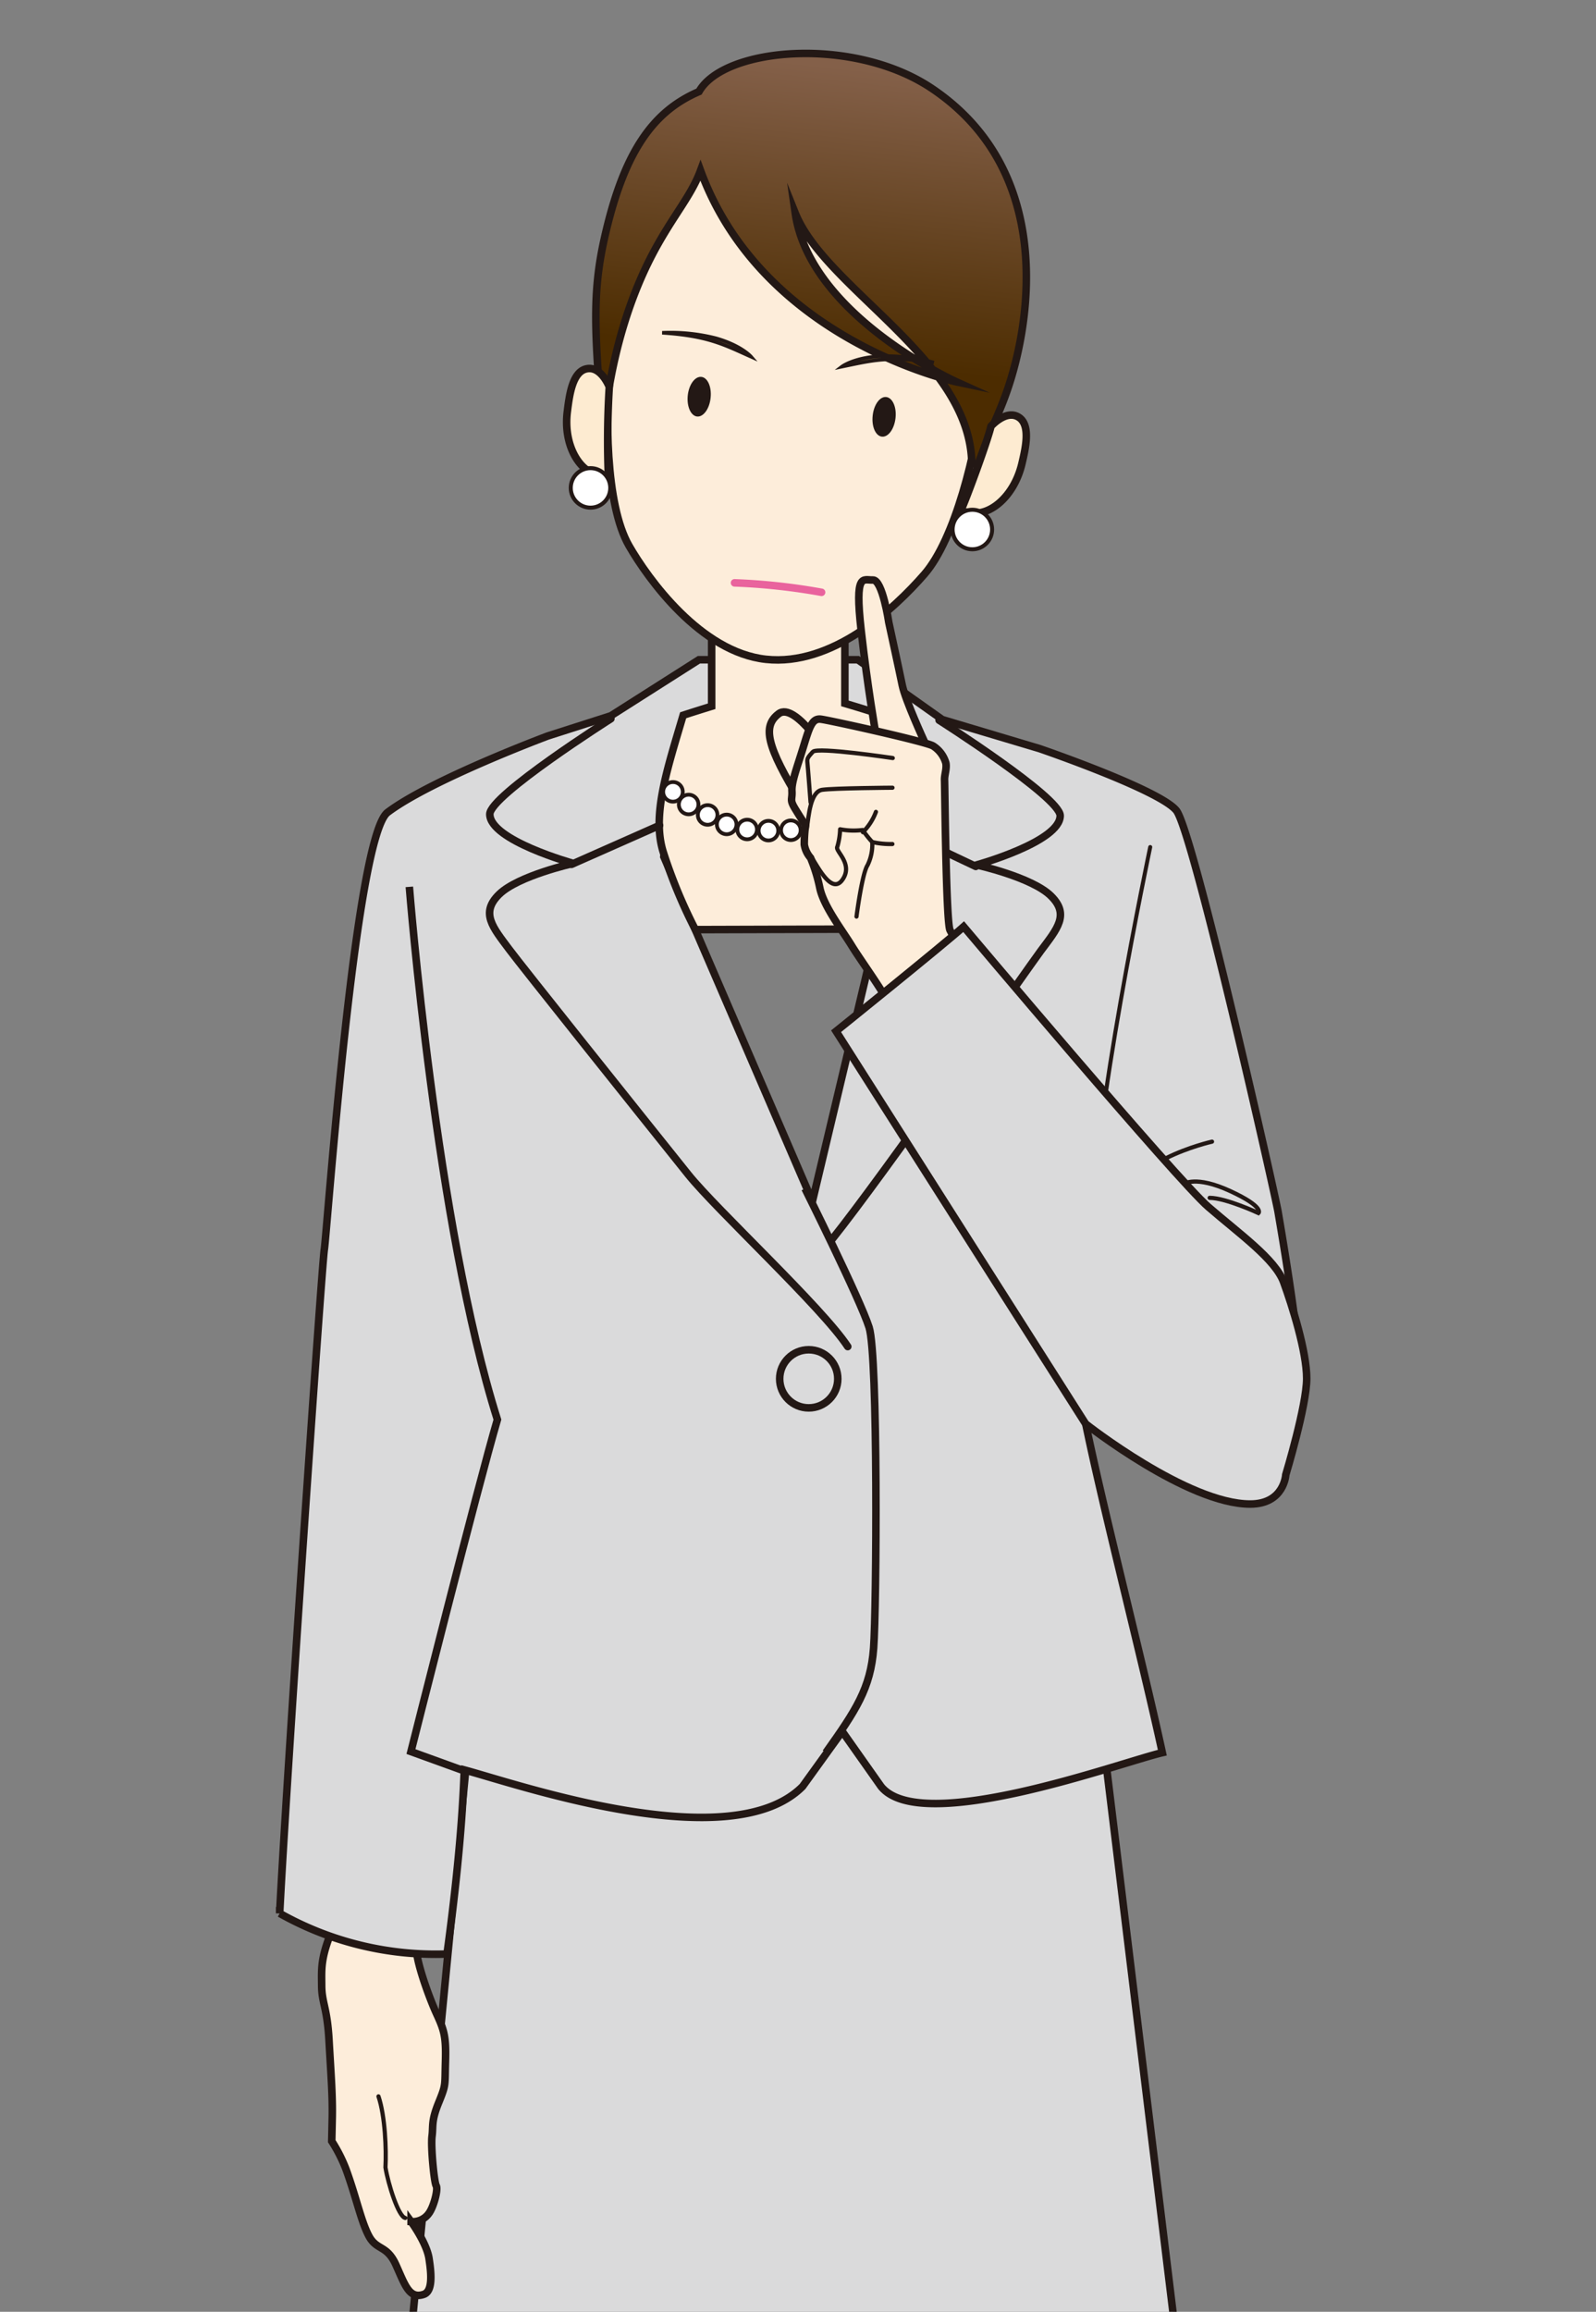 <svg id="レイヤー_1" data-name="レイヤー 1" xmlns="http://www.w3.org/2000/svg" xmlns:xlink="http://www.w3.org/1999/xlink" viewBox="0 0 290 420"><rect x="0" y="0" width="290" height="420" fill="#808080" stroke="none"/><defs><style>.cls-1,.cls-10,.cls-14,.cls-17,.cls-5,.cls-7,.cls-8,.cls-9{fill:none;}.cls-2{clip-path:url(#clip-path);}.cls-3{fill:#dadadb;}.cls-10,.cls-11,.cls-13,.cls-15,.cls-16,.cls-17,.cls-3,.cls-4,.cls-5,.cls-6,.cls-7,.cls-8,.cls-9{stroke:#231815;}.cls-10,.cls-11,.cls-13,.cls-14,.cls-15,.cls-16,.cls-3,.cls-4,.cls-5,.cls-6,.cls-7,.cls-9{stroke-miterlimit:10;}.cls-10,.cls-11,.cls-14,.cls-15,.cls-3,.cls-4,.cls-8,.cls-9{stroke-width:1.37px;}.cls-4{fill:#fdedda;}.cls-14,.cls-17,.cls-5,.cls-6,.cls-7,.cls-8,.cls-9{stroke-linecap:round;}.cls-17,.cls-5{stroke-width:0.76px;}.cls-16,.cls-6{fill:#fff;}.cls-6{stroke-width:0.69px;}.cls-16,.cls-7{stroke-width:0.73px;}.cls-17,.cls-8{stroke-linejoin:round;}.cls-11{fill:url(#linear-gradient);}.cls-12{fill:#231815;}.cls-13{fill:#755c2e;stroke-width:0.65px;}.cls-14{stroke:#e9639d;}.cls-15{fill:#fdebd1;}</style><clipPath id="clip-path"><rect class="cls-1" x="20.46" y="7.52" width="248.99" height="412.48"/></clipPath><linearGradient id="linear-gradient" x1="-247.55" y1="74.45" x2="-247.55" y2="128.29" gradientTransform="translate(406.13 -35.67) rotate(6.22)" gradientUnits="userSpaceOnUse"><stop offset="0.01" stop-color="#846049"/><stop offset="1" stop-color="#4c2c00"/></linearGradient></defs><title>アートボード 1</title><g class="cls-2"><path class="cls-3" d="M223.75,507.16s-21.55,8-81.33,8-75.85-7.07-75.85-7.07L88,286.64l108.86,0Z"/><path class="cls-4" d="M60.86,349.42c-2.7,6.15-2.42,8.1-2.41,11.3s1,3.92,1.34,10,.67,10,.58,14.13L60.28,389a28.23,28.23,0,0,1,2.55,5c1.89,5.14,2.76,9.53,4.19,12.22s3.26,1.58,4.92,5.25,2.42,6.3,5.09,5.35c1.71-.62,1.29-4.13.93-6.48-.42-2.84-3.26-6.72-3.26-6.72a3.6,3.6,0,0,0,3.24-1.52c.85-1.14,1.71-4.32,1.32-5s-1-7.13-.76-9-.18-2.69,1.2-6.08,1.11-3,1.24-7.46-.21-5.67-1.6-8.67-4.61-11.72-3.47-13.14Z"/><path class="cls-5" d="M68.77,380.86c1.22,3.63,1.44,9.65,1.27,12.91.48,3,2.37,9,3.6,9.18"/><path class="cls-3" d="M232.23,220.16c-.45-2.75-15.4-69.14-18.49-72.92S188.87,136,188.87,136l-17.65-5.27-15.35-10.87H127l-16,10.18-11.46,3.67s-21.13,7.88-29.1,13.87C64.5,152,59.39,224.25,58.93,227s-7,98.18-8.11,120.61A57.64,57.64,0,0,0,81.22,355c3-22,3-32.09,3.17-33.44,9.88,2.66,48.44,16.05,61.44,3l7.21-10,7.05,10c7.28,9.06,43.7-4.43,51.11-6.14-3.8-17.48-10.59-43.62-13.93-59.8,9.75,4.31,35.6,24.07,39-4.81C237,247.52,232.69,222.91,232.23,220.16Zm-84.61-1.91-27-62.61c.27-2.42.6-12.75,1.06-14.59s2.52-10.88,2.52-10.88l33.82-.68,3,10,1.7,15.29Z"/><path class="cls-4" d="M126.35,168.89l33.2-.1a68.52,68.52,0,0,0,3.79-15.58c1.15-10.15-2.48-19.56-4.47-23.78-1.87-.6-3.67-1.14-5.35-1.64V105c0-1.77-2-3.21-4.34-3.21H133.65c-2.4,0-4.34,1.44-4.34,3.21v23.31c-1.64.51-3.38,1.05-5.18,1.64-2.88,9.75-5.73,18.16-3.61,24.87A92.13,92.13,0,0,0,126.35,168.89Z"/><path class="cls-6" d="M141.41,150.9a1.78,1.78,0,1,1-1.78-1.77A1.78,1.78,0,0,1,141.41,150.9Z"/><path class="cls-6" d="M159.13,142.16a1.78,1.78,0,1,0,1.77-1.77A1.77,1.77,0,0,0,159.13,142.16Z"/><path class="cls-6" d="M156.69,145.21a1.78,1.78,0,1,0,1.77-1.77A1.78,1.78,0,0,0,156.69,145.21Z"/><path class="cls-6" d="M153.57,147.38a1.78,1.78,0,1,0,1.78-1.78A1.78,1.78,0,0,0,153.57,147.38Z"/><path class="cls-6" d="M150.05,149.07a1.78,1.78,0,1,0,1.77-1.77A1.78,1.78,0,0,0,150.05,149.07Z"/><path class="cls-6" d="M146.19,150.22a1.78,1.78,0,1,0,1.77-1.77A1.77,1.77,0,0,0,146.19,150.22Z"/><path class="cls-6" d="M141.92,150.83a1.78,1.78,0,1,0,1.77-1.77A1.77,1.77,0,0,0,141.92,150.83Z"/><path class="cls-6" d="M124.06,143.86a1.78,1.78,0,1,1-1.77-1.78A1.77,1.77,0,0,1,124.06,143.86Z"/><path class="cls-6" d="M126.91,146.16a1.78,1.78,0,1,1-1.78-1.78A1.78,1.78,0,0,1,126.91,146.16Z"/><path class="cls-6" d="M130.36,148.06a1.78,1.78,0,1,1-1.77-1.78A1.77,1.77,0,0,1,130.36,148.06Z"/><path class="cls-6" d="M133.82,149.82A1.78,1.78,0,1,1,132,148,1.78,1.78,0,0,1,133.82,149.82Z"/><path class="cls-6" d="M137.54,150.7a1.78,1.78,0,1,1-1.77-1.78A1.77,1.77,0,0,1,137.54,150.7Z"/><path class="cls-7" d="M209,153.89S198,206.15,199,221.27"/><path class="cls-5" d="M220.23,207.41S203,211.29,205,219.89"/><path class="cls-5" d="M209,220.19l6.07-5.07s2.16-1.64,8.47,1.27,5.13,4,5.13,4-5.9-2.75-8.87-2.77"/><path class="cls-8" d="M170.64,130.85s22,14,22,17.34c0,4.75-15.18,8.95-15.18,8.95s10,2.21,13.48,5.61,1.16,6-1.83,10c-2.31,3.11-28.7,40.89-37.91,52.39"/><line class="cls-9" x1="177.3" y1="157.41" x2="163.88" y2="151.04"/><path class="cls-10" d="M146.27,215.94s10,20.06,11.65,25.21,1.36,50.94.82,58.26-3.26,11.38-8.68,19"/><circle class="cls-9" cx="146.95" cy="250.5" r="5.28"/><path class="cls-8" d="M111,130.58s-22,13.95-22,17.34c0,4.75,15.17,8.94,15.17,8.94s-10,2.22-13.47,5.61-1.16,6,1.82,10c2.32,3.11,23.31,29.4,32.52,40.89,5.14,6.41,24.39,24.23,29,31.28"/><line class="cls-8" x1="103.86" y1="157.03" x2="119.85" y2="149.95"/><path class="cls-4" d="M178.53,72c-1.1,10.09-5,25.93-10.56,32.32s-16.78,16.77-28.8,15.46c-11.84-1.29-21.41-14.6-24.87-20.62C110,91.71,109.89,75.06,111,64.68c3.1-28.42,20.67-41.47,39.31-39.44S181.63,43.61,178.53,72Z"/><path class="cls-11" d="M183.06,70.79c3.88-11.23,9.13-39.35-13.73-54.72-14.19-9.54-37.76-7.52-42.32.57-8.39,3.6-13.72,11-17.25,26.94-2.22,10.09-1.69,17.4-.19,35.49.94-11.07,3.74-23,9.14-33.18,3.6-6.76,6.86-10.25,8.58-14.91,11.34,31,46.52,38.4,46.52,38.4s-26.64-12-29.31-30.66C150,52.4,175.77,64.94,176.56,83.64a.7.7,0,0,0,1.35.18C180.46,76.77,181.41,75.56,183.06,70.79Z"/><path class="cls-12" d="M129.12,72.29c-.21,2-1.32,3.5-2.46,3.38s-1.9-1.84-1.69-3.83,1.32-3.49,2.47-3.37S129.34,70.31,129.12,72.29Z"/><path class="cls-13" d="M136.46,64.8s-1.71-2-6.36-3.34a33.52,33.52,0,0,0-9.78-1C128.63,61,131.54,62.6,136.46,64.8Z"/><path class="cls-12" d="M158.57,75.5c-.22,2,.53,3.71,1.68,3.83s2.25-1.39,2.47-3.38-.54-3.69-1.69-3.82S158.78,73.52,158.57,75.5Z"/><path class="cls-13" d="M153,66.6s2.12-1.61,6.93-1.89a33.56,33.56,0,0,1,9.76,1.16C161.48,64.59,158.29,65.52,153,66.6Z"/><path class="cls-14" d="M133.47,105.89a112.45,112.45,0,0,1,15.81,1.72"/><path class="cls-15" d="M185.07,75.78c-2.29-1.41-5,1.66-5,1.66-.7,2.91-4.6,13.49-5.51,15.38a6.69,6.69,0,0,0,1.68.29c3.45.8,8-2.81,9.44-8.85C186.34,81.45,187.35,77.19,185.07,75.78Z"/><path class="cls-15" d="M106.61,67c2.63-.53,4.1,3.29,4.1,3.29a161.27,161.27,0,0,0-.16,16.34,7,7,0,0,1-1.68-.31c-3.52-.45-6.57-5.43-5.78-11.58C103.45,71.84,104,67.5,106.61,67Z"/><circle class="cls-16" cx="176.68" cy="96.2" r="3.59"/><circle class="cls-16" cx="107.3" cy="88.64" r="3.59"/><path class="cls-10" d="M74.38,161.12s4.82,61.32,16,96.79c-3.53,12-15.71,60.31-15.71,60.31l10.13,3.67"/><path class="cls-4" d="M141.49,129.67c-3,2.27-2.22,5.87,3.95,15.94s5.45-7.85,5.45-7.85S144.5,127.39,141.49,129.67Z"/><path class="cls-4" d="M167.94,134.67s-3.45-7.49-4-10.19-2.44-11.38-2.44-11.38-1.14-7.82-2.9-7.73-3.33-1.54-2.13,9.1,2.63,18.63,2.63,18.63l9.89,4.84Z"/><path class="cls-4" d="M143.9,143.71c-.09-1.61.86-4.08,2-7.77s1.6-5.47,3.23-5.28,19.32,4.12,20.43,4.87a5.45,5.45,0,0,1,2.31,3.11c.19,1.07-.29,2.17-.24,3.11s.26,25.95,1,27.26a15.6,15.6,0,0,0,2.6,3.64c.7.5,1.89,5.28,1.89,5.28s3.22,4.37,4.33,5.63c4.74,5.43,20.65,22.61,24.8,26.82s14.3,12.69,22.76,24.2A24.47,24.47,0,0,1,232,259.5c-4.39,11.38-9,9.3-18.93,3.37a56.83,56.83,0,0,1-21.34-22.17c-4.61-8.57-26-50.1-26-50.1l-5.49-10.49c-1.89-3-4.33-6.41-5.48-8.29-1.76-2.88-5.08-7.15-5.79-10.47a29.74,29.74,0,0,0-1.69-5.5,4.82,4.82,0,0,1-1.14-2.43,27.75,27.75,0,0,1,.23-3.51s-.88-1.3-1.91-3S144,145.32,143.9,143.71Z"/><path class="cls-17" d="M155.63,166.52s1-7.79,2-9.32a8.52,8.52,0,0,0,.86-4.22,18.29,18.29,0,0,1-1.73-2.19,13.12,13.12,0,0,1-4.11-.13,12.74,12.74,0,0,1-.51,3.19c-.46.77,3,3.08.92,6s-4.81-3.19-5.67-4.15"/><path class="cls-17" d="M162.17,143.11s-10.63.07-12.77.38-2.45,4.64-2.8,7.08"/><path class="cls-17" d="M162.22,137.72s-13.69-2.05-14.52-1.14-1.08,1.2-1,1.87.58,7.31.58,7.31"/><path class="cls-17" d="M159.16,147.5a10.39,10.39,0,0,1-2.37,3.69"/><path class="cls-17" d="M162.15,153.34a14.66,14.66,0,0,1-3.65-.36"/><path class="cls-3" d="M151.92,187.35s19.38-15.59,23.18-19c0,0,38.77,46,44.47,50.93s12.16,9.5,13.68,13.68,4.18,12.55,4.18,17.49-3.8,17.48-3.8,17.48-.28,5.32-6.46,5.32c-11.4,0-29.9-14.57-29.9-14.57Z"/></g></svg>